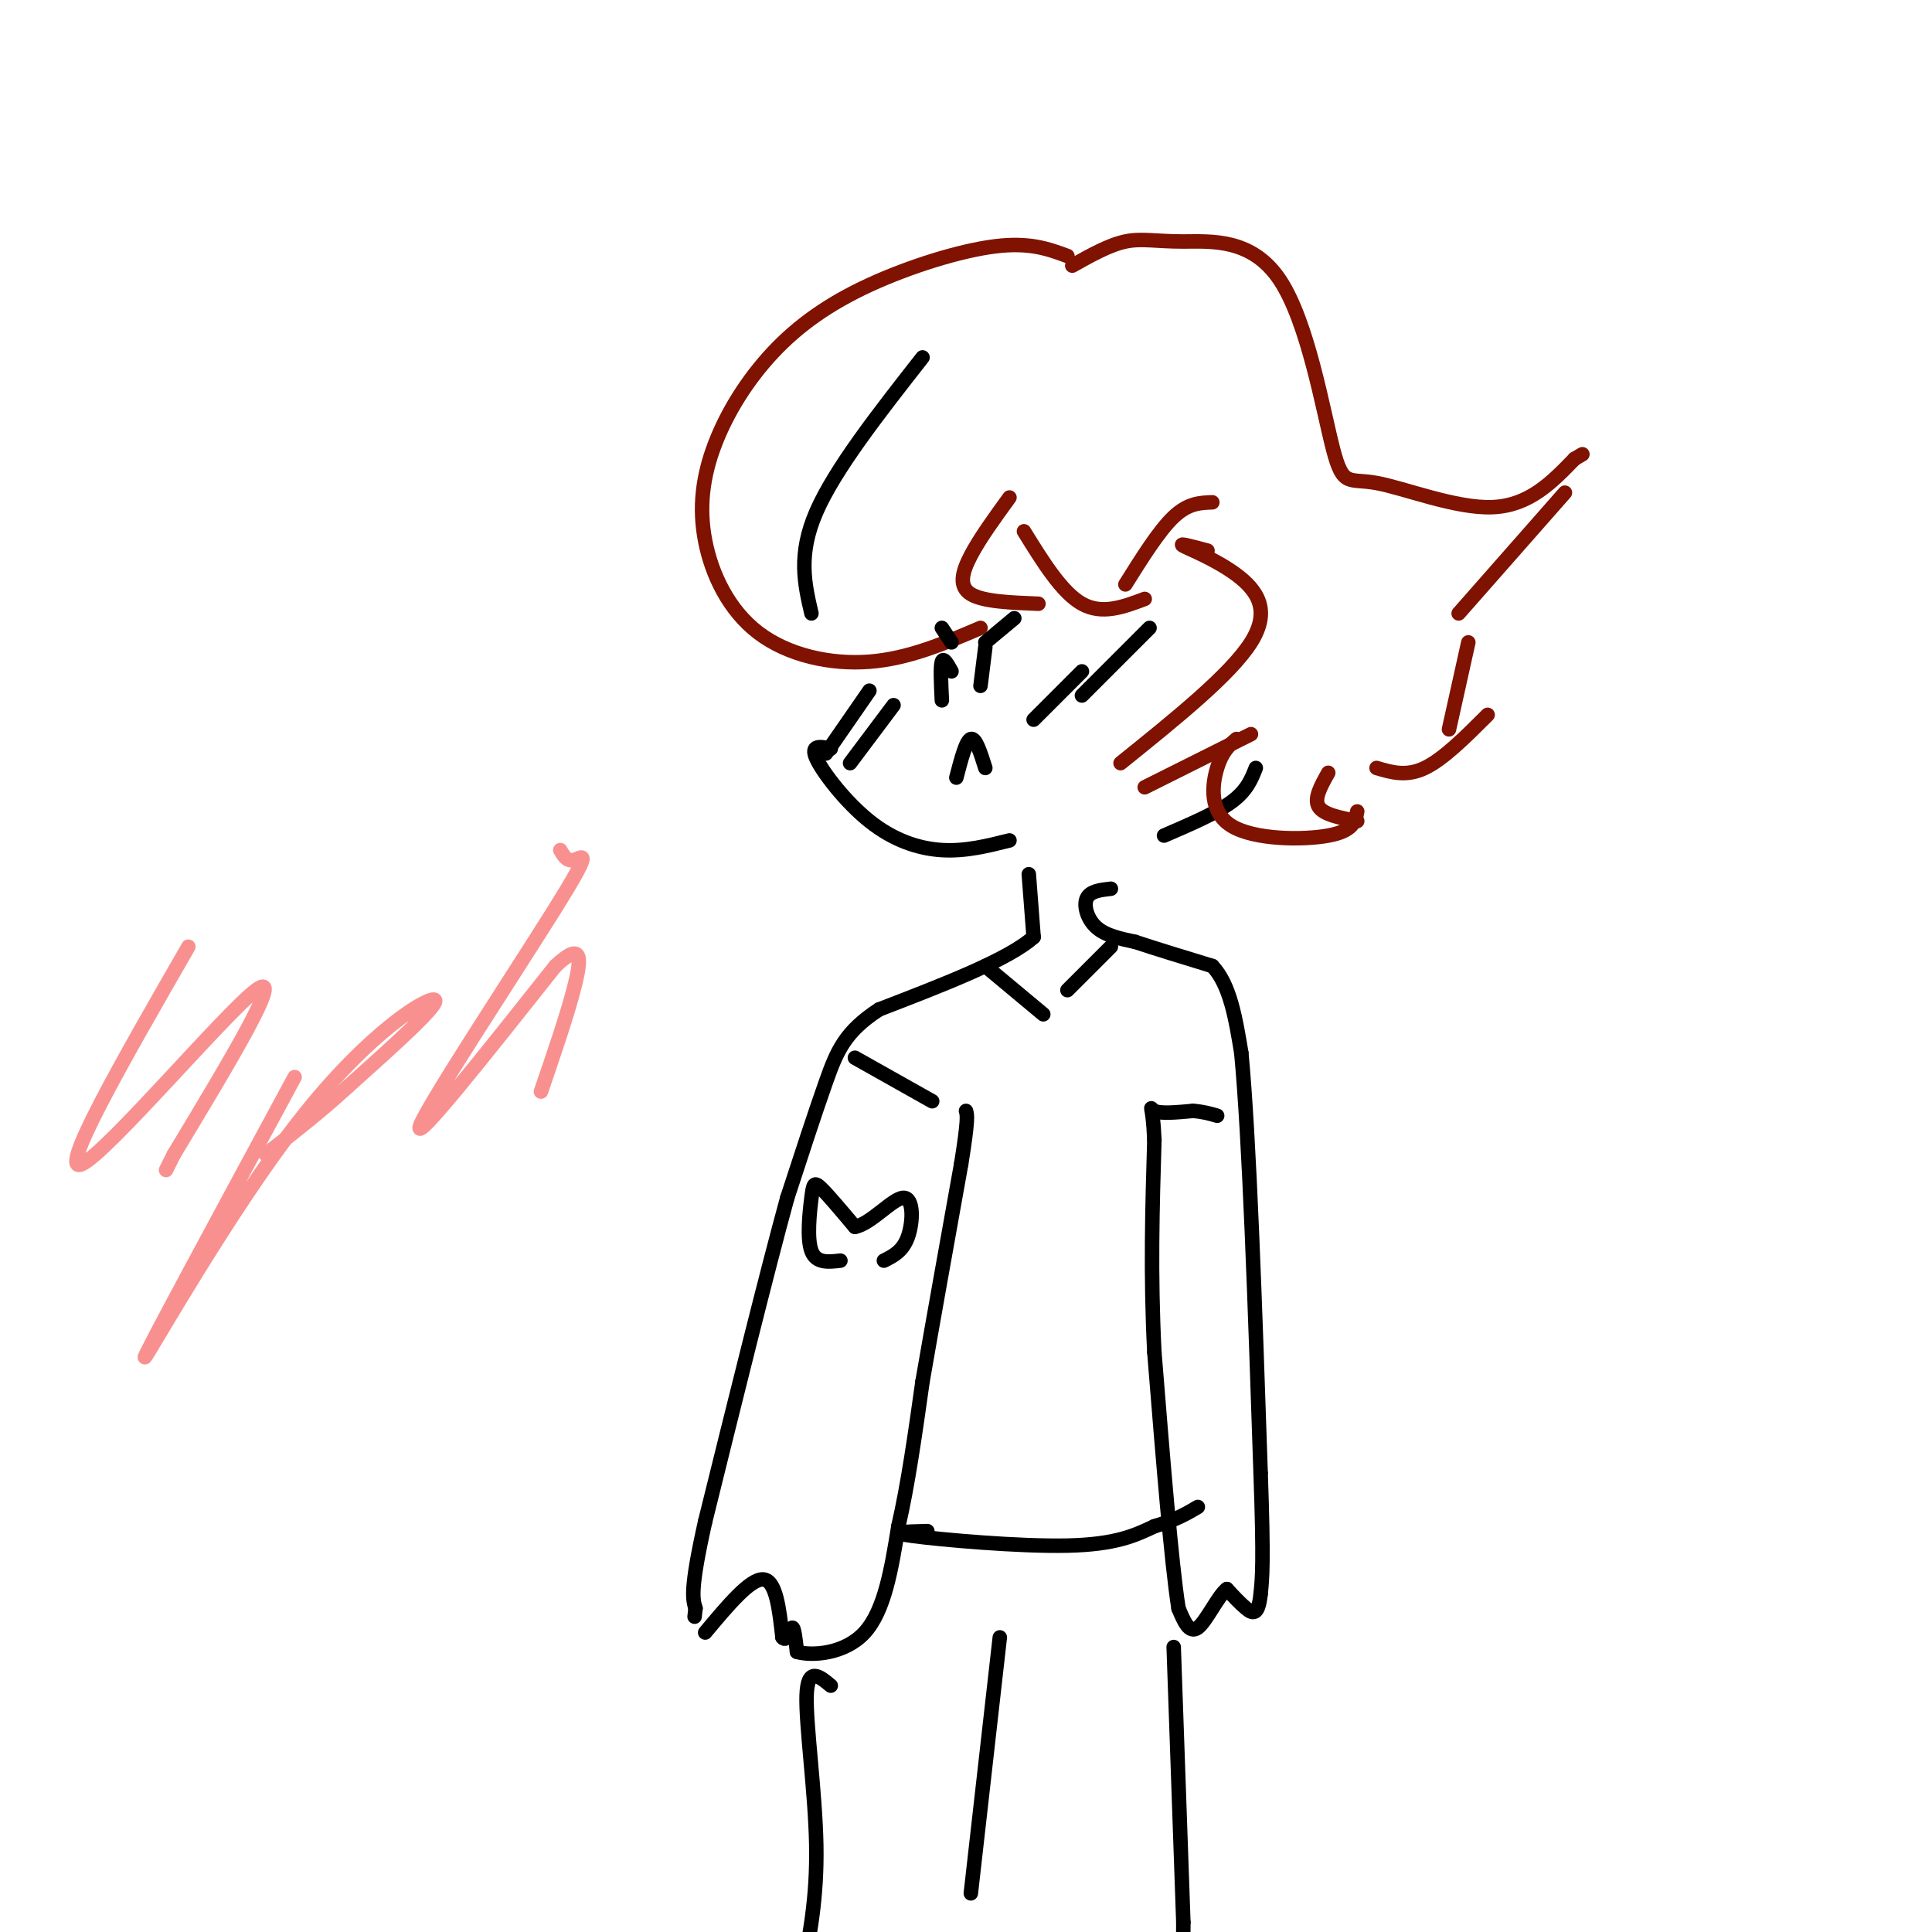 <svg viewBox='0 0 400 400' version='1.1' xmlns='http://www.w3.org/2000/svg' xmlns:xlink='http://www.w3.org/1999/xlink'><g fill='none' stroke='rgb(0,0,0)' stroke-width='3' stroke-linecap='round' stroke-linejoin='round'><path d='M191,74c-9.083,11.583 -18.167,23.167 -22,32c-3.833,8.833 -2.417,14.917 -1,21'/><path d='M172,155c-2.149,-0.435 -4.298,-0.869 -3,2c1.298,2.869 6.042,9.042 11,13c4.958,3.958 10.131,5.702 15,6c4.869,0.298 9.435,-0.851 14,-2'/><path d='M241,173c5.417,-2.333 10.833,-4.667 14,-7c3.167,-2.333 4.083,-4.667 5,-7'/><path d='M213,181c0.000,0.000 1.000,13.000 1,13'/><path d='M214,194c-5.167,4.667 -18.583,9.833 -32,15'/><path d='M182,209c-7.067,4.600 -8.733,8.600 -11,15c-2.267,6.400 -5.133,15.200 -8,24'/><path d='M163,248c-4.167,15.167 -10.583,41.083 -17,67'/><path d='M146,315c-3.167,14.167 -2.583,16.083 -2,18'/><path d='M144,333c-0.333,3.000 -0.167,1.500 0,0'/><path d='M146,338c4.667,-5.583 9.333,-11.167 12,-11c2.667,0.167 3.333,6.083 4,12'/><path d='M162,339c1.022,1.200 1.578,-1.800 2,-2c0.422,-0.200 0.711,2.400 1,5'/><path d='M165,342c2.956,0.867 9.844,0.533 14,-4c4.156,-4.533 5.578,-13.267 7,-22'/><path d='M186,316c2.000,-8.667 3.500,-19.333 5,-30'/><path d='M191,286c2.167,-12.500 5.083,-28.750 8,-45'/><path d='M199,241c1.500,-9.333 1.250,-10.167 1,-11'/><path d='M177,219c0.000,0.000 16.000,9.000 16,9'/><path d='M230,184c-2.156,0.244 -4.311,0.489 -5,2c-0.689,1.511 0.089,4.289 2,6c1.911,1.711 4.956,2.356 8,3'/><path d='M235,195c4.000,1.333 10.000,3.167 16,5'/><path d='M251,200c3.667,3.833 4.833,10.917 6,18'/><path d='M257,218c1.667,17.500 2.833,52.250 4,87'/><path d='M261,305c0.667,18.667 0.333,21.833 0,25'/><path d='M261,330c-0.489,4.733 -1.711,4.067 -3,3c-1.289,-1.067 -2.644,-2.533 -4,-4'/><path d='M254,329c-1.778,1.333 -4.222,6.667 -6,8c-1.778,1.333 -2.889,-1.333 -4,-4'/><path d='M244,333c-1.500,-9.500 -3.250,-31.250 -5,-53'/><path d='M239,280c-0.833,-16.167 -0.417,-30.083 0,-44'/><path d='M239,236c-0.356,-8.178 -1.244,-6.622 0,-6c1.244,0.622 4.622,0.311 8,0'/><path d='M247,230c2.167,0.167 3.583,0.583 5,1'/><path d='M192,317c-4.422,0.111 -8.844,0.222 -3,1c5.844,0.778 21.956,2.222 32,2c10.044,-0.222 14.022,-2.111 18,-4'/><path d='M239,316c4.500,-1.333 6.750,-2.667 9,-4'/><path d='M243,341c0.000,0.000 2.000,57.000 2,57'/><path d='M245,398c0.000,10.500 -1.000,8.250 -2,6'/><path d='M172,349c-2.400,-2.000 -4.800,-4.000 -5,2c-0.200,6.000 1.800,20.000 2,31c0.200,11.000 -1.400,19.000 -3,27'/><path d='M207,339c0.000,0.000 -6.000,53.000 -6,53'/><path d='M174,261c-2.518,0.292 -5.036,0.583 -6,-2c-0.964,-2.583 -0.375,-8.042 0,-11c0.375,-2.958 0.536,-3.417 2,-2c1.464,1.417 4.232,4.708 7,8'/><path d='M177,254c3.226,-0.536 7.792,-5.875 10,-6c2.208,-0.125 2.060,4.964 1,8c-1.060,3.036 -3.030,4.018 -5,5'/></g>
<g fill='none' stroke='rgb(127,18,1)' stroke-width='3' stroke-linecap='round' stroke-linejoin='round'><path d='M221,53c-3.913,-1.447 -7.825,-2.895 -15,-2c-7.175,0.895 -17.612,4.131 -26,8c-8.388,3.869 -14.726,8.370 -20,14c-5.274,5.630 -9.482,12.390 -12,19c-2.518,6.610 -3.345,13.071 -2,20c1.345,6.929 4.862,14.327 11,19c6.138,4.673 14.897,6.621 23,6c8.103,-0.621 15.552,-3.810 23,-7'/><path d='M215,125c-5.733,-0.222 -11.467,-0.444 -14,-2c-2.533,-1.556 -1.867,-4.444 0,-8c1.867,-3.556 4.933,-7.778 8,-12'/><path d='M212,110c3.917,6.333 7.833,12.667 12,15c4.167,2.333 8.583,0.667 13,-1'/><path d='M233,121c3.500,-5.583 7.000,-11.167 10,-14c3.000,-2.833 5.500,-2.917 8,-3'/><path d='M250,114c-3.107,-0.833 -6.214,-1.667 -5,-1c1.214,0.667 6.750,2.833 11,6c4.250,3.167 7.214,7.333 3,14c-4.214,6.667 -15.607,15.833 -27,25'/><path d='M237,163c0.000,0.000 22.000,-11.000 22,-11'/><path d='M256,153c-1.470,1.268 -2.940,2.536 -4,6c-1.060,3.464 -1.708,9.125 3,12c4.708,2.875 14.774,2.964 20,2c5.226,-0.964 5.613,-2.982 6,-5'/><path d='M281,170c-3.500,-0.667 -7.000,-1.333 -8,-3c-1.000,-1.667 0.500,-4.333 2,-7'/><path d='M285,159c3.083,0.917 6.167,1.833 10,0c3.833,-1.833 8.417,-6.417 13,-11'/><path d='M300,151c0.000,0.000 4.000,-18.000 4,-18'/><path d='M222,55c3.815,-2.144 7.631,-4.288 11,-5c3.369,-0.712 6.292,0.007 12,0c5.708,-0.007 14.201,-0.739 20,8c5.799,8.739 8.905,26.951 11,35c2.095,8.049 3.179,5.936 9,7c5.821,1.064 16.377,5.304 24,5c7.623,-0.304 12.311,-5.152 17,-10'/><path d='M326,95c2.833,-1.667 1.417,-0.833 0,0'/><path d='M324,102c0.000,0.000 -22.000,25.000 -22,25'/></g>
<g fill='none' stroke='rgb(0,0,0)' stroke-width='3' stroke-linecap='round' stroke-linejoin='round'><path d='M204,134c0.000,0.000 -1.000,8.000 -1,8'/><path d='M197,139c-0.833,-1.500 -1.667,-3.000 -2,-2c-0.333,1.000 -0.167,4.500 0,8'/><path d='M195,130c0.000,0.000 2.000,3.000 2,3'/><path d='M210,128c0.000,0.000 -6.000,5.000 -6,5'/><path d='M198,161c1.000,-3.833 2.000,-7.667 3,-8c1.000,-0.333 2.000,2.833 3,6'/><path d='M180,143c0.000,0.000 -9.000,13.000 -9,13'/><path d='M185,146c0.000,0.000 -9.000,12.000 -9,12'/><path d='M224,139c0.000,0.000 -10.000,10.000 -10,10'/><path d='M238,130c0.000,0.000 -14.000,14.000 -14,14'/><path d='M204,200c0.000,0.000 12.000,10.000 12,10'/><path d='M230,196c0.000,0.000 -9.000,9.000 -9,9'/></g>
<g fill='none' stroke='rgb(249,144,144)' stroke-width='3' stroke-linecap='round' stroke-linejoin='round'><path d='M39,196c-13.667,23.756 -27.333,47.511 -22,45c5.333,-2.511 29.667,-31.289 36,-36c6.333,-4.711 -5.333,14.644 -17,34'/><path d='M36,239c-2.833,5.667 -1.417,2.833 0,0'/><path d='M61,223c-15.780,29.202 -31.560,58.405 -31,58c0.560,-0.405 17.458,-30.417 32,-49c14.542,-18.583 26.726,-25.738 28,-25c1.274,0.738 -8.363,9.369 -18,18'/><path d='M72,225c-5.833,5.333 -11.417,9.667 -17,14'/><path d='M116,176c0.720,1.250 1.440,2.500 3,2c1.560,-0.500 3.958,-2.750 -4,10c-7.958,12.750 -26.274,40.500 -28,45c-1.726,4.500 13.137,-14.250 28,-33'/><path d='M115,200c5.556,-5.222 5.444,-1.778 4,4c-1.444,5.778 -4.222,13.889 -7,22'/></g>
</svg>